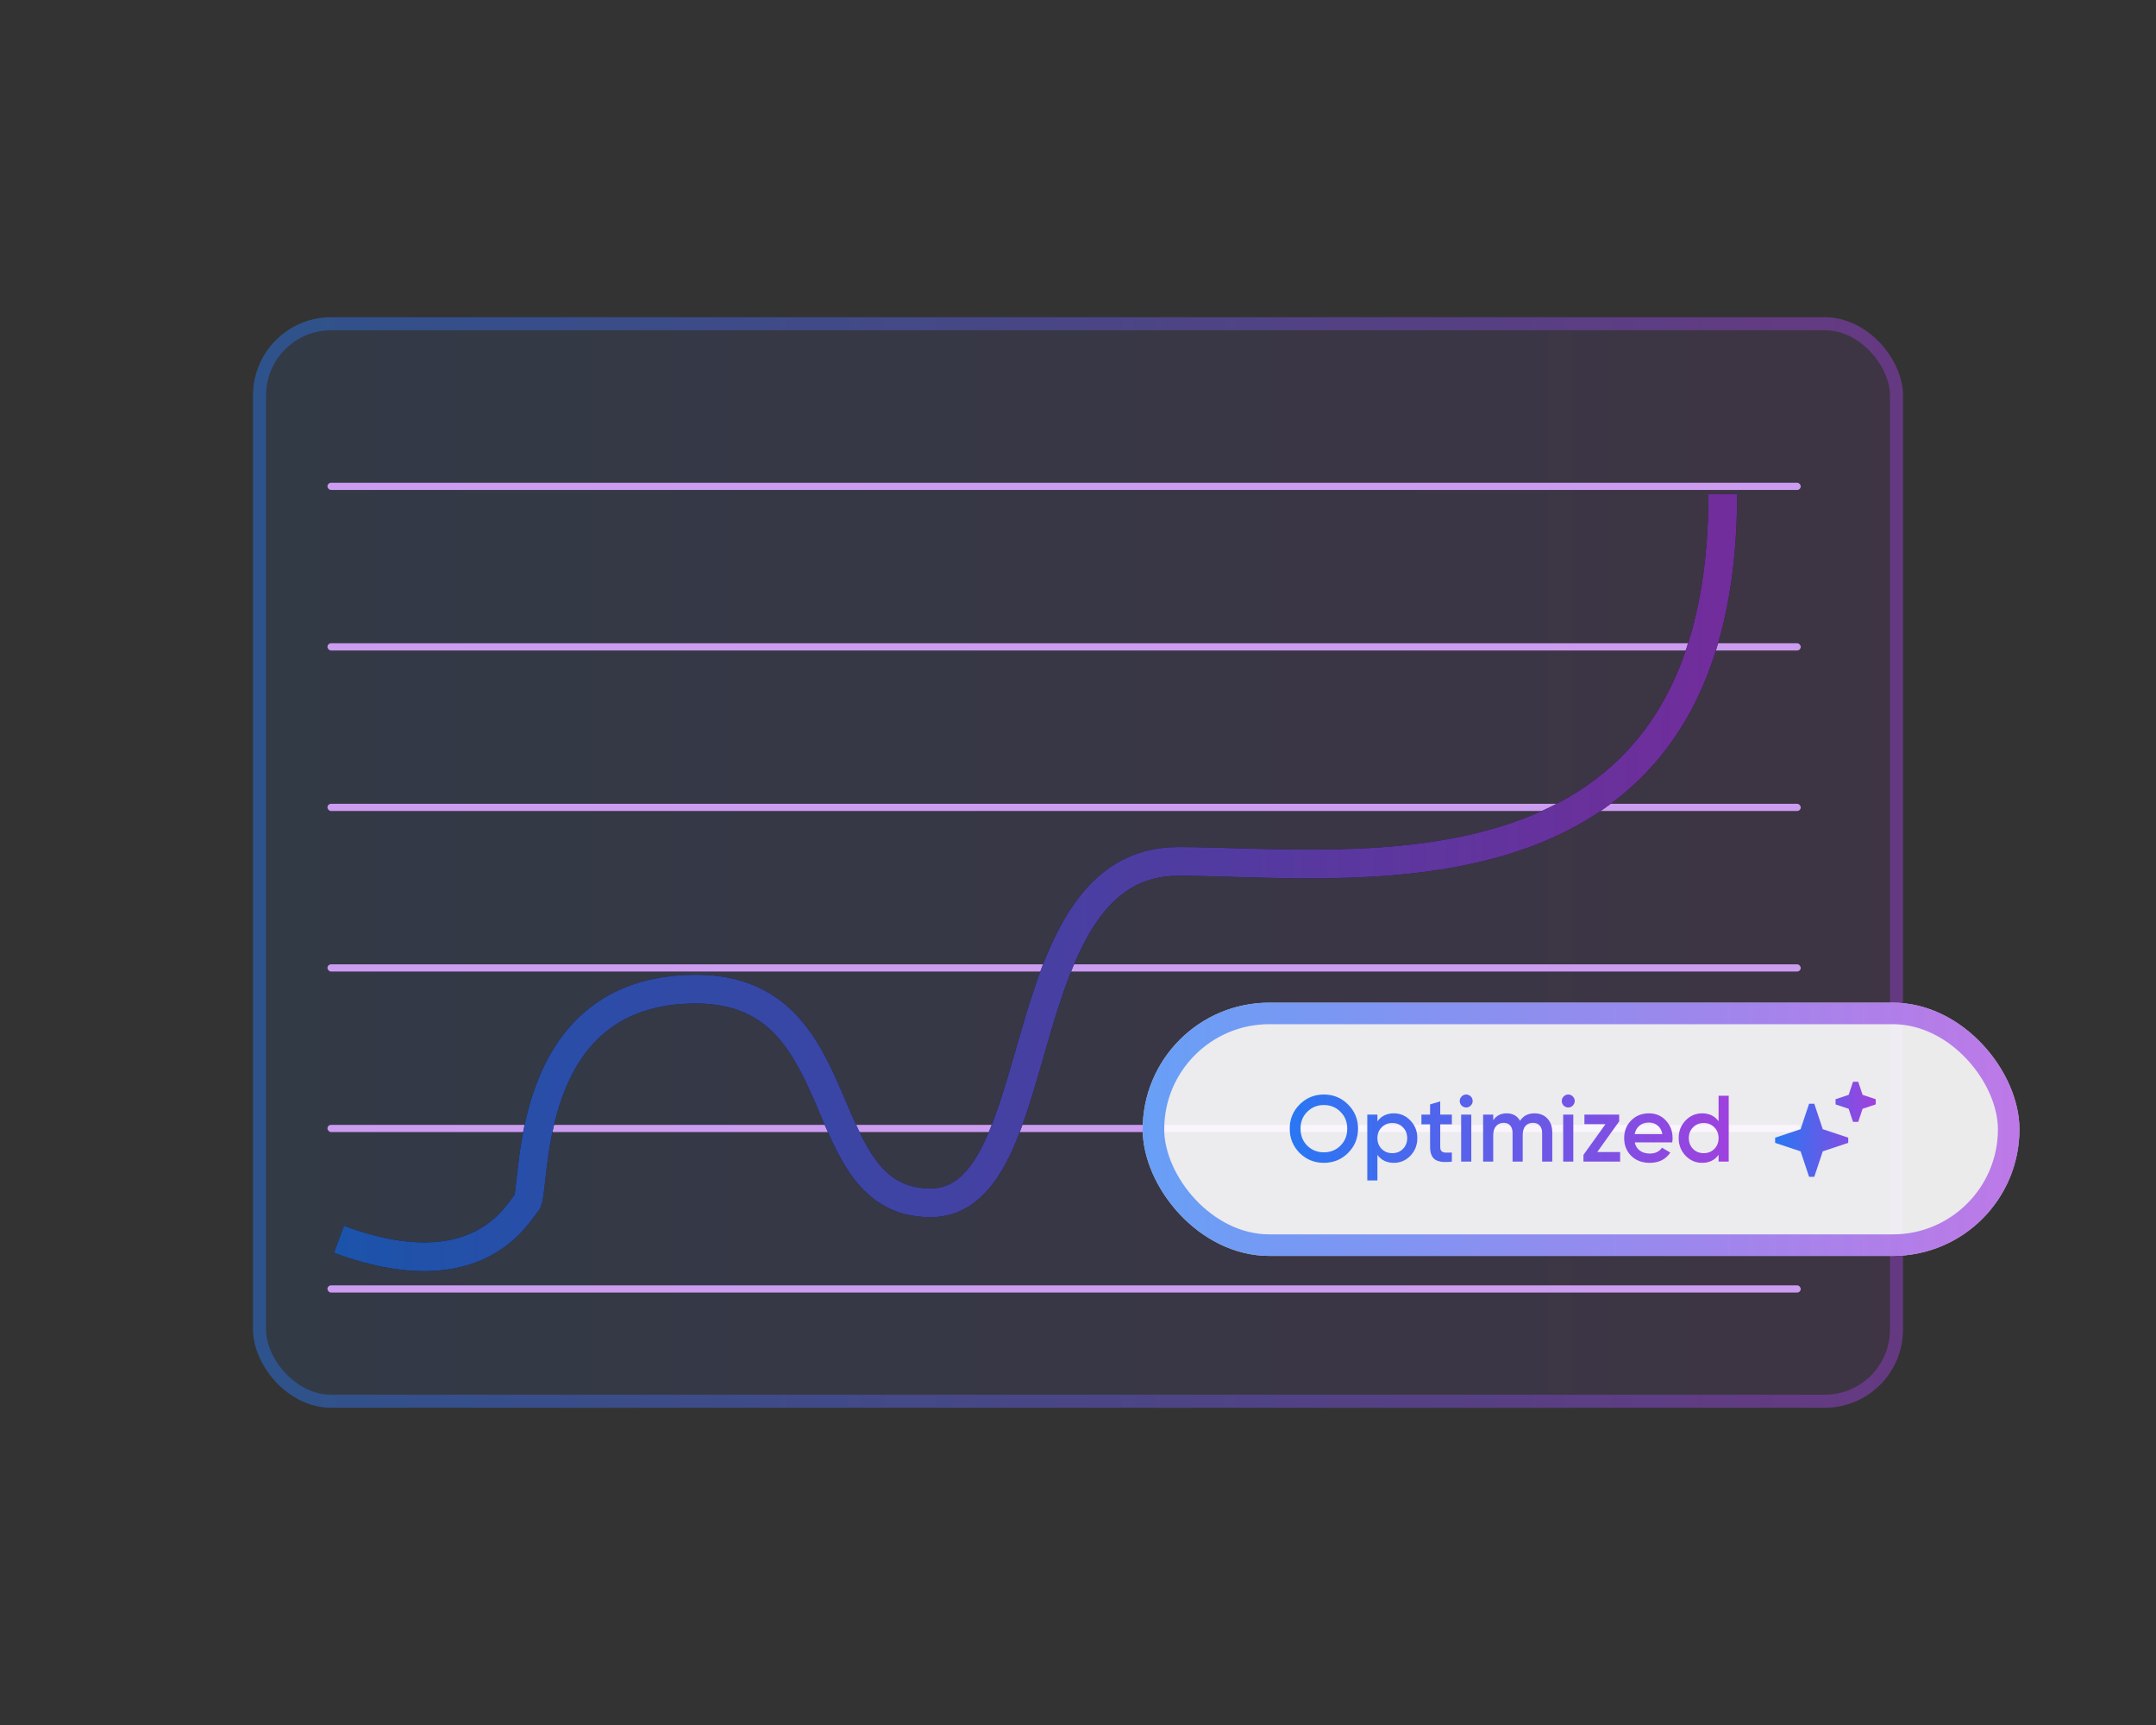 <svg xmlns="http://www.w3.org/2000/svg" width="300" height="240" viewBox="0 0 300 240" fill="none"><rect x="0" y="0" width="300" height="240" fill="#333333" stroke="none"/><g clip-path="url(#clip0_896_1770)"><rect x="35.206" y="44.133" width="229.587" height="151.732" rx="10.882" fill="url(#paint0_linear_896_1770)" fill-opacity="0.1"></rect><rect x="36.113" y="45.04" width="227.774" height="149.918" rx="9.975" stroke="url(#paint1_linear_896_1770)" stroke-opacity="0.4" stroke-width="1.814"></rect><rect x="45.566" y="67.167" width="205" height="1" rx="0.5" fill="#CB9CEF"></rect><rect x="45.566" y="89.5" width="205" height="1" rx="0.5" fill="#CB9CEF"></rect><rect x="45.566" y="111.833" width="205" height="1" rx="0.5" fill="#CB9CEF"></rect><rect x="45.566" y="134.167" width="205" height="1" rx="0.5" fill="#CB9CEF"></rect><rect x="45.566" y="156.5" width="205" height="1" rx="0.5" fill="#CB9CEF"></rect><rect x="45.566" y="178.833" width="205" height="1" rx="0.5" fill="#CB9CEF"></rect><path d="M47.169 172.427C66.75 179.68 72.117 168.511 73.277 167.351C74.728 165.9 72.189 137.616 96.847 137.616C119.33 137.616 112.44 167.351 129.483 167.351C146.526 167.351 139.999 119.848 163.931 119.848C187.864 119.848 239.719 127.826 239.719 68.719" stroke="black" stroke-width="4"></path><path d="M47.169 172.427C66.75 179.68 72.117 168.511 73.277 167.351C74.728 165.9 72.189 137.616 96.847 137.616C119.33 137.616 112.44 167.351 129.483 167.351C146.526 167.351 139.999 119.848 163.931 119.848C187.864 119.848 239.719 127.826 239.719 68.719" stroke="url(#paint2_linear_896_1770)" stroke-opacity="0.7" stroke-width="4"></path><rect x="160.5" y="141" width="119" height="32.236" rx="16.118" fill="white" fill-opacity="0.9"></rect><rect x="160.5" y="141" width="119" height="32.236" rx="16.118" stroke="white" stroke-width="3"></rect><rect x="160.5" y="141" width="119" height="32.236" rx="16.118" stroke="url(#paint3_linear_896_1770)" stroke-opacity="0.7" stroke-width="3"></rect><path d="M187.58 160.413C186.663 161.33 185.541 161.788 184.213 161.788C182.886 161.788 181.759 161.33 180.834 160.413C179.917 159.487 179.458 158.361 179.458 157.033C179.458 155.706 179.917 154.584 180.834 153.667C181.759 152.741 182.886 152.279 184.213 152.279C185.541 152.279 186.663 152.741 187.58 153.667C188.505 154.584 188.968 155.706 188.968 157.033C188.968 158.361 188.505 159.487 187.58 160.413ZM181.895 159.391C182.524 160.011 183.296 160.321 184.213 160.321C185.13 160.321 185.899 160.011 186.519 159.391C187.147 158.762 187.462 157.976 187.462 157.033C187.462 156.09 187.147 155.309 186.519 154.689C185.899 154.06 185.13 153.746 184.213 153.746C183.296 153.746 182.524 154.06 181.895 154.689C181.275 155.309 180.965 156.09 180.965 157.033C180.965 157.976 181.275 158.762 181.895 159.391ZM193.957 154.898C194.857 154.898 195.625 155.234 196.263 155.907C196.9 156.57 197.219 157.383 197.219 158.343C197.219 159.312 196.9 160.129 196.263 160.793C195.625 161.456 194.857 161.788 193.957 161.788C192.962 161.788 192.198 161.421 191.665 160.688V164.238H190.25V155.069H191.665V156.012C192.198 155.269 192.962 154.898 193.957 154.898ZM192.254 159.849C192.647 160.242 193.141 160.439 193.735 160.439C194.328 160.439 194.822 160.242 195.215 159.849C195.608 159.448 195.804 158.946 195.804 158.343C195.804 157.741 195.608 157.243 195.215 156.85C194.822 156.448 194.328 156.247 193.735 156.247C193.141 156.247 192.647 156.448 192.254 156.85C191.861 157.243 191.665 157.741 191.665 158.343C191.665 158.946 191.861 159.448 192.254 159.849ZM202.027 156.431H200.403V159.574C200.403 159.845 200.464 160.042 200.587 160.164C200.709 160.277 200.888 160.343 201.124 160.36C201.368 160.369 201.669 160.365 202.027 160.347V161.618C200.945 161.749 200.167 161.657 199.696 161.343C199.224 161.02 198.989 160.43 198.989 159.574V156.431H197.784V155.069H198.989V153.654L200.403 153.235V155.069H202.027V156.431ZM204.647 153.824C204.472 153.999 204.262 154.086 204.018 154.086C203.773 154.086 203.559 153.999 203.376 153.824C203.201 153.641 203.114 153.427 203.114 153.182C203.114 152.938 203.201 152.728 203.376 152.554C203.551 152.37 203.765 152.279 204.018 152.279C204.271 152.279 204.485 152.37 204.66 152.554C204.834 152.728 204.922 152.938 204.922 153.182C204.922 153.427 204.83 153.641 204.647 153.824ZM203.311 161.618V155.069H204.725V161.618H203.311ZM213.52 154.898C214.262 154.898 214.86 155.138 215.314 155.619C215.768 156.099 215.995 156.745 215.995 157.557V161.618H214.58V157.649C214.58 157.195 214.467 156.846 214.24 156.601C214.013 156.348 213.703 156.221 213.31 156.221C212.873 156.221 212.524 156.365 212.262 156.653C212.009 156.942 211.882 157.374 211.882 157.95V161.618H210.468V157.649C210.468 157.195 210.358 156.846 210.14 156.601C209.93 156.348 209.629 156.221 209.236 156.221C208.808 156.221 208.459 156.37 208.188 156.667C207.918 156.955 207.782 157.383 207.782 157.95V161.618H206.368V155.069H207.782V155.854C208.201 155.217 208.826 154.898 209.655 154.898C210.494 154.898 211.114 155.243 211.515 155.933C211.952 155.243 212.62 154.898 213.52 154.898ZM218.845 153.824C218.671 153.999 218.461 154.086 218.216 154.086C217.972 154.086 217.758 153.999 217.575 153.824C217.4 153.641 217.313 153.427 217.313 153.182C217.313 152.938 217.4 152.728 217.575 152.554C217.749 152.37 217.963 152.279 218.216 152.279C218.47 152.279 218.684 152.37 218.858 152.554C219.033 152.728 219.12 152.938 219.12 153.182C219.12 153.427 219.029 153.641 218.845 153.824ZM217.509 161.618V155.069H218.924V161.618H217.509ZM222.256 160.282H225.439V161.618H220.331V160.675L223.396 156.405H220.462V155.069H225.308V156.012L222.256 160.282ZM227.474 158.946C227.579 159.443 227.819 159.828 228.195 160.098C228.57 160.36 229.029 160.491 229.57 160.491C230.321 160.491 230.884 160.221 231.26 159.679L232.426 160.36C231.779 161.312 230.823 161.788 229.557 161.788C228.492 161.788 227.631 161.465 226.977 160.819C226.322 160.164 225.994 159.339 225.994 158.343C225.994 157.365 226.317 156.549 226.963 155.894C227.61 155.23 228.439 154.898 229.452 154.898C230.413 154.898 231.199 155.234 231.81 155.907C232.43 156.579 232.74 157.396 232.74 158.356C232.74 158.505 232.722 158.701 232.687 158.946H227.474ZM227.461 157.793H231.312C231.216 157.26 230.993 156.859 230.644 156.588C230.304 156.317 229.902 156.182 229.439 156.182C228.915 156.182 228.478 156.326 228.129 156.614C227.78 156.902 227.557 157.295 227.461 157.793ZM239.133 152.449H240.548V161.618H239.133V160.675C238.601 161.417 237.837 161.788 236.841 161.788C235.942 161.788 235.173 161.456 234.536 160.793C233.898 160.12 233.58 159.304 233.58 158.343C233.58 157.374 233.898 156.557 234.536 155.894C235.173 155.23 235.942 154.898 236.841 154.898C237.837 154.898 238.601 155.265 239.133 155.999V152.449ZM235.584 159.849C235.977 160.242 236.47 160.439 237.064 160.439C237.658 160.439 238.151 160.242 238.544 159.849C238.937 159.448 239.133 158.946 239.133 158.343C239.133 157.741 238.937 157.243 238.544 156.85C238.151 156.448 237.658 156.247 237.064 156.247C236.47 156.247 235.977 156.448 235.584 156.85C235.191 157.243 234.994 157.741 234.994 158.343C234.994 158.946 235.191 159.448 235.584 159.849Z" fill="white"></path><path d="M187.58 160.413C186.663 161.33 185.541 161.788 184.213 161.788C182.886 161.788 181.759 161.33 180.834 160.413C179.917 159.487 179.458 158.361 179.458 157.033C179.458 155.706 179.917 154.584 180.834 153.667C181.759 152.741 182.886 152.279 184.213 152.279C185.541 152.279 186.663 152.741 187.58 153.667C188.505 154.584 188.968 155.706 188.968 157.033C188.968 158.361 188.505 159.487 187.58 160.413ZM181.895 159.391C182.524 160.011 183.296 160.321 184.213 160.321C185.13 160.321 185.899 160.011 186.519 159.391C187.147 158.762 187.462 157.976 187.462 157.033C187.462 156.09 187.147 155.309 186.519 154.689C185.899 154.06 185.13 153.746 184.213 153.746C183.296 153.746 182.524 154.06 181.895 154.689C181.275 155.309 180.965 156.09 180.965 157.033C180.965 157.976 181.275 158.762 181.895 159.391ZM193.957 154.898C194.857 154.898 195.625 155.234 196.263 155.907C196.9 156.57 197.219 157.383 197.219 158.343C197.219 159.312 196.9 160.129 196.263 160.793C195.625 161.456 194.857 161.788 193.957 161.788C192.962 161.788 192.198 161.421 191.665 160.688V164.238H190.25V155.069H191.665V156.012C192.198 155.269 192.962 154.898 193.957 154.898ZM192.254 159.849C192.647 160.242 193.141 160.439 193.735 160.439C194.328 160.439 194.822 160.242 195.215 159.849C195.608 159.448 195.804 158.946 195.804 158.343C195.804 157.741 195.608 157.243 195.215 156.85C194.822 156.448 194.328 156.247 193.735 156.247C193.141 156.247 192.647 156.448 192.254 156.85C191.861 157.243 191.665 157.741 191.665 158.343C191.665 158.946 191.861 159.448 192.254 159.849ZM202.027 156.431H200.403V159.574C200.403 159.845 200.464 160.042 200.587 160.164C200.709 160.277 200.888 160.343 201.124 160.36C201.368 160.369 201.669 160.365 202.027 160.347V161.618C200.945 161.749 200.167 161.657 199.696 161.343C199.224 161.02 198.989 160.43 198.989 159.574V156.431H197.784V155.069H198.989V153.654L200.403 153.235V155.069H202.027V156.431ZM204.647 153.824C204.472 153.999 204.262 154.086 204.018 154.086C203.773 154.086 203.559 153.999 203.376 153.824C203.201 153.641 203.114 153.427 203.114 153.182C203.114 152.938 203.201 152.728 203.376 152.554C203.551 152.37 203.765 152.279 204.018 152.279C204.271 152.279 204.485 152.37 204.66 152.554C204.834 152.728 204.922 152.938 204.922 153.182C204.922 153.427 204.83 153.641 204.647 153.824ZM203.311 161.618V155.069H204.725V161.618H203.311ZM213.52 154.898C214.262 154.898 214.86 155.138 215.314 155.619C215.768 156.099 215.995 156.745 215.995 157.557V161.618H214.58V157.649C214.58 157.195 214.467 156.846 214.24 156.601C214.013 156.348 213.703 156.221 213.31 156.221C212.873 156.221 212.524 156.365 212.262 156.653C212.009 156.942 211.882 157.374 211.882 157.95V161.618H210.468V157.649C210.468 157.195 210.358 156.846 210.14 156.601C209.93 156.348 209.629 156.221 209.236 156.221C208.808 156.221 208.459 156.37 208.188 156.667C207.918 156.955 207.782 157.383 207.782 157.95V161.618H206.368V155.069H207.782V155.854C208.201 155.217 208.826 154.898 209.655 154.898C210.494 154.898 211.114 155.243 211.515 155.933C211.952 155.243 212.62 154.898 213.52 154.898ZM218.845 153.824C218.671 153.999 218.461 154.086 218.216 154.086C217.972 154.086 217.758 153.999 217.575 153.824C217.4 153.641 217.313 153.427 217.313 153.182C217.313 152.938 217.4 152.728 217.575 152.554C217.749 152.37 217.963 152.279 218.216 152.279C218.47 152.279 218.684 152.37 218.858 152.554C219.033 152.728 219.12 152.938 219.12 153.182C219.12 153.427 219.029 153.641 218.845 153.824ZM217.509 161.618V155.069H218.924V161.618H217.509ZM222.256 160.282H225.439V161.618H220.331V160.675L223.396 156.405H220.462V155.069H225.308V156.012L222.256 160.282ZM227.474 158.946C227.579 159.443 227.819 159.828 228.195 160.098C228.57 160.36 229.029 160.491 229.57 160.491C230.321 160.491 230.884 160.221 231.26 159.679L232.426 160.36C231.779 161.312 230.823 161.788 229.557 161.788C228.492 161.788 227.631 161.465 226.977 160.819C226.322 160.164 225.994 159.339 225.994 158.343C225.994 157.365 226.317 156.549 226.963 155.894C227.61 155.23 228.439 154.898 229.452 154.898C230.413 154.898 231.199 155.234 231.81 155.907C232.43 156.579 232.74 157.396 232.74 158.356C232.74 158.505 232.722 158.701 232.687 158.946H227.474ZM227.461 157.793H231.312C231.216 157.26 230.993 156.859 230.644 156.588C230.304 156.317 229.902 156.182 229.439 156.182C228.915 156.182 228.478 156.326 228.129 156.614C227.78 156.902 227.557 157.295 227.461 157.793ZM239.133 152.449H240.548V161.618H239.133V160.675C238.601 161.417 237.837 161.788 236.841 161.788C235.942 161.788 235.173 161.456 234.536 160.793C233.898 160.12 233.58 159.304 233.58 158.343C233.58 157.374 233.898 156.557 234.536 155.894C235.173 155.23 235.942 154.898 236.841 154.898C237.837 154.898 238.601 155.265 239.133 155.999V152.449ZM235.584 159.849C235.977 160.242 236.47 160.439 237.064 160.439C237.658 160.439 238.151 160.242 238.544 159.849C238.937 159.448 239.133 158.946 239.133 158.343C239.133 157.741 238.937 157.243 238.544 156.85C238.151 156.448 237.658 156.247 237.064 156.247C236.47 156.247 235.977 156.448 235.584 156.85C235.191 157.243 234.994 157.741 234.994 158.343C234.994 158.946 235.191 159.448 235.584 159.849Z" fill="url(#paint4_linear_896_1770)"></path><path fill-rule="evenodd" clip-rule="evenodd" d="M250.545 157.102L251.727 153.557H252.452L253.633 157.102L257.178 158.284V159.009L253.633 160.191L252.452 163.736H251.727L250.545 160.191L247 159.009V158.284L250.545 157.102Z" fill="white"></path><path fill-rule="evenodd" clip-rule="evenodd" d="M250.545 157.102L251.727 153.557H252.452L253.633 157.102L257.178 158.284V159.009L253.633 160.191L252.452 163.736H251.727L250.545 160.191L247 159.009V158.284L250.545 157.102Z" fill="url(#paint5_linear_896_1770)"></path><path fill-rule="evenodd" clip-rule="evenodd" d="M257.233 152.325L257.841 150.5H258.566L259.175 152.325L261 152.934V153.659L259.175 154.267L258.566 156.092H257.841L257.233 154.267L255.408 153.659V152.934L257.233 152.325Z" fill="white"></path><path fill-rule="evenodd" clip-rule="evenodd" d="M257.233 152.325L257.841 150.5H258.566L259.175 152.325L261 152.934V153.659L259.175 154.267L258.566 156.092H257.841L257.233 154.267L255.408 153.659V152.934L257.233 152.325Z" fill="url(#paint6_linear_896_1770)"></path></g><defs><linearGradient id="paint0_linear_896_1770" x1="35.206" y1="119.999" x2="264.794" y2="119.999" gradientUnits="userSpaceOnUse"><stop stop-color="#2877F3"></stop><stop offset="1" stop-color="#A140DD"></stop></linearGradient><linearGradient id="paint1_linear_896_1770" x1="35.206" y1="119.999" x2="264.794" y2="119.999" gradientUnits="userSpaceOnUse"><stop stop-color="#2877F3"></stop><stop offset="1" stop-color="#A140DD"></stop></linearGradient><linearGradient id="paint2_linear_896_1770" x1="47.169" y1="120.573" x2="239.719" y2="120.573" gradientUnits="userSpaceOnUse"><stop stop-color="#2877F3"></stop><stop offset="1" stop-color="#A140DD"></stop></linearGradient><linearGradient id="paint3_linear_896_1770" x1="159" y1="157.118" x2="281" y2="157.118" gradientUnits="userSpaceOnUse"><stop stop-color="#2877F3"></stop><stop offset="1" stop-color="#A140DD"></stop></linearGradient><linearGradient id="paint4_linear_896_1770" x1="179" y1="157.118" x2="242" y2="157.118" gradientUnits="userSpaceOnUse"><stop stop-color="#2877F3"></stop><stop offset="1" stop-color="#A140DD"></stop></linearGradient><linearGradient id="paint5_linear_896_1770" x1="247" y1="157.118" x2="261" y2="157.118" gradientUnits="userSpaceOnUse"><stop stop-color="#2877F3"></stop><stop offset="1" stop-color="#A140DD"></stop></linearGradient><linearGradient id="paint6_linear_896_1770" x1="247" y1="157.118" x2="261" y2="157.118" gradientUnits="userSpaceOnUse"><stop stop-color="#2877F3"></stop><stop offset="1" stop-color="#A140DD"></stop></linearGradient><clipPath id="clip0_896_1770"><rect width="300" height="240" fill="white"></rect></clipPath></defs></svg>